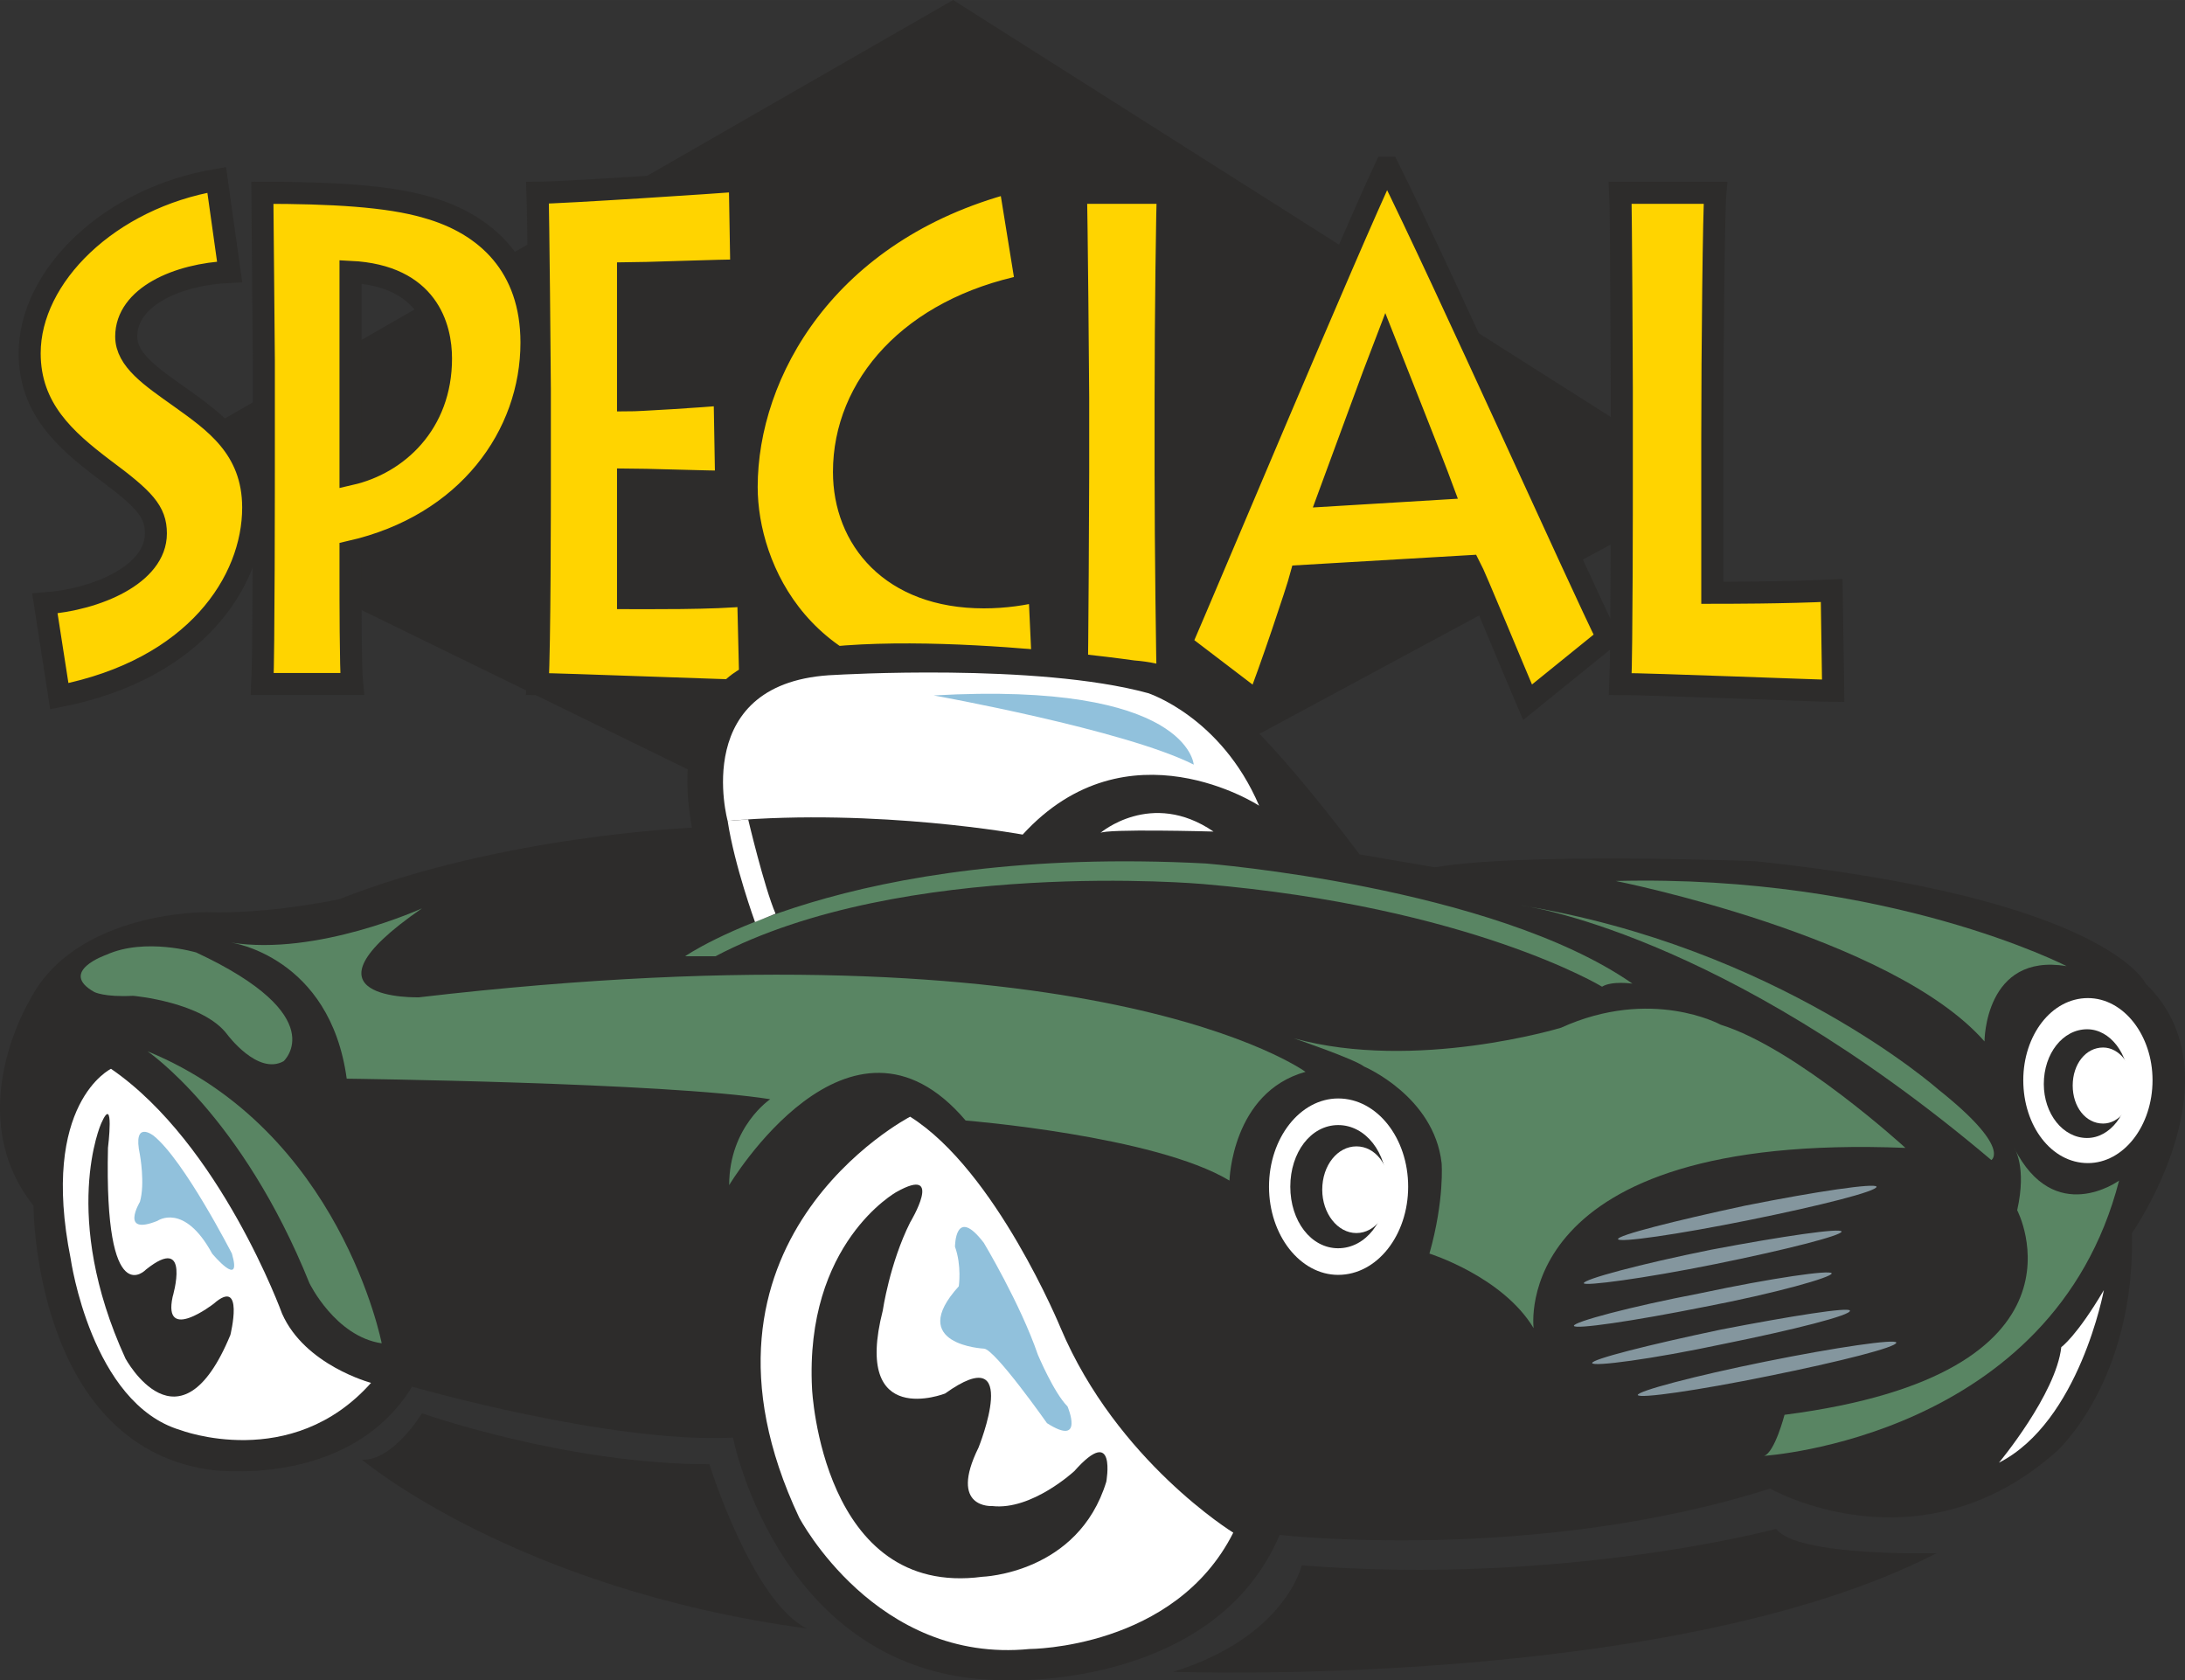 <svg xmlns="http://www.w3.org/2000/svg" width="275.874" height="212.125" viewBox="0 0 206.906 159.093"><rect x="0" y="0" width="206.906" height="159.093" fill="#333333" stroke="none"/><path d="m206.774 385.953 76.824-44.136 69.624 44.136-69.624 37.512z" style="fill:#2d2c2b;stroke:#2d2c2b;stroke-width:3.024;stroke-miterlimit:10.433" transform="translate(-193.382 -340.051)"/><path d="M197.63 397.185c4.896-.36 10.512-2.736 10.512-6.624 0-2.088-1.08-3.24-4.968-6.12-3.6-2.736-6.984-5.688-6.984-10.944 0-7.272 7.488-14.688 17.712-16.416l1.224 8.712c-4.968.216-9.792 2.376-9.792 6.12 0 2.232 2.376 3.816 5.112 5.76 3.096 2.232 6.912 4.752 6.912 10.44 0 6.984-5.472 15.336-18.36 17.856zm20.592 7.632c.144-2.808.144-18.648.144-23.328v-7.272c0-1.512-.144-14.832-.144-15.912 6.48 0 11.88.288 15.552 1.368 5.688 1.584 9.936 5.616 9.936 12.816 0 8.784-6.048 17.28-17.136 19.8v2.664c0 1.296 0 8.496.144 9.864zm8.352-19.872c4.392-1.008 8.568-4.752 8.568-10.944 0-2.952-1.224-7.848-8.568-8.208zm37.872 20.52c-1.44 0-18.216-.648-20.16-.648.216-3.528.216-17.568.216-19.08v-8.856c0-1.008-.144-16.92-.216-18.576 2.232 0 17.424-1.008 19.152-1.152l.144 8.496c-1.584 0-9.864.288-10.728.288v12.024c.936 0 6.912-.36 9.144-.576l.144 8.28c-1.224 0-8.208-.216-9.288-.216v11.232c1.296 0 8.352.072 11.376-.288z" style="fill:#ffd400;stroke:#2d2c2b;stroke-width:2.088;stroke-miterlimit:10.433" transform="translate(-193.382 -340.051)"/><path d="M292.238 405.249c-1.584.36-3.672.648-6.264.648-16.56 0-21.888-12.024-21.888-19.728 0-10.872 7.56-24.264 24.912-28.872l1.584 9.792c-10.944 2.232-17.28 9.504-17.28 17.64 0 6.336 4.464 11.88 13.248 11.88 2.016 0 3.816-.288 5.256-.648zm3.096-.432c.072-2.88.144-18.288.144-20.016v-7.128c0-1.08-.144-17.784-.216-19.368h8.712c-.072 1.296-.216 11.664-.216 19.512v7.128c0 6.552.144 18.36.216 19.872zm9.864-3.817c2.016-4.607 16.056-38.087 19.368-45.071h.288c5.4 10.872 18.216 39.456 20.736 44.496l-7.56 6.12c-1.296-3.024-4.968-11.952-5.472-12.888l-15.984.936c-.36 1.368-3.024 9.288-4.104 11.952zm24.768-14.687c-1.008-2.736-4.608-11.736-5.4-13.752-1.008 2.592-4.392 11.88-5.328 14.4zm37.008 19.152c-1.08 0-17.352-.648-20.16-.648.144-3.528.144-17.568.144-19.152v-8.784c0-1.008-.072-17.28-.144-18.576h9c-.144 1.512-.288 14.832-.288 23.184v14.688c1.152 0 6.984 0 11.304-.216z" style="fill:#ffd400;stroke:#2d2c2b;stroke-width:2.088;stroke-miterlimit:10.433" transform="translate(-193.382 -340.051)"/><path d="M376.766 487.113s-13.248.36-15.192-2.304c0 0-20.016 5.4-44.928 3.456 0 0-1.512 6.768-12.168 10.08 0 0 47.088 1.728 72.288-11.232zm-106.992 7.127c-5.184-2.591-9.216-15.551-9.216-15.551-13.608 0-27.216-4.824-27.216-4.824s-2.736 4.536-5.688 4.392c0 0 14.472 12.24 42.12 15.984z" style="fill:#2d2c2b" transform="translate(-193.382 -340.051)"/><path d="M258.902 418.425s-18.072.72-33.408 6.768c0 0-6.696 1.44-12.528 1.224 0 0-12.456-.144-16.776 8.352 0 0-6.552 10.728.36 19.44 0 0 0 22.464 16.56 24.984 0 0 13.248 2.016 19.296-7.848 0 0 18.72 5.4 30.384 4.824 0 0 4.536 23.256 26.208 22.968 0 0 19.368.792 25.56-13.752 0 0 24.048 2.736 46.44-4.392 0 0 14.112 8.064 27.144-3.528 0 0 7.416-6.624 7.128-20.664 0 0 10.368-14.832 1.296-23.616 0 0-3.6-8.064-36.936-11.592 0 0-21.96-.864-30.384.576l-7.128-1.224s-9.072-12.24-13.32-14.76c0 0-2.304-3.168-7.992-3.6 0 0-27.792-4.032-37.008.648 0 0-7.128 2.952-4.896 15.192z" style="fill:#2d2c2b" transform="translate(-193.382 -340.051)"/><path d="M310.166 485.169S299.15 478.4 293.822 465.8c0 0-6.12-14.904-14.256-20.016 0 0-22.824 11.808-10.512 37.944 0 0 7.272 13.896 21.816 12.456 0 0 13.752 0 19.296-11.016z" style="fill:#fff" transform="translate(-193.382 -340.051)"/><path d="M278.27 452.913s-8.712 4.824-7.992 18.648c0 0 .936 19.8 16.128 17.784 0 0 9.072-.288 11.736-9 0 0 1.008-5.544-3.024-1.008 0 0-4.032 3.744-7.776 3.312 0 0-4.176.288-1.296-5.544 0 0 4.176-10.368-3.168-5.112 0 0-8.784 3.456-5.904-7.848 0 0 .648-4.464 2.592-8.352 0 0 3.312-5.472-1.296-2.88z" style="fill:#2d2c2b" transform="translate(-193.382 -340.051)"/><path d="M203.894 441.249s-6.768 3.24-3.816 18c0 0 1.944 13.68 10.368 16.2 0 0 10.512 4.032 18.072-4.464 0 0-6.264-1.656-8.424-6.552 0 0-5.832-16.056-16.2-23.184z" style="fill:#fff" transform="translate(-193.382 -340.051)"/><path d="M202.958 446.433s-3.888 8.712 2.304 22.248c0 0 5.112 9.432 9.936-2.232 0 0 1.368-5.544-1.584-2.952 0 0-4.824 3.744-3.888-.648 0 0 1.8-6.048-2.52-2.592 0 0-3.96 4.248-3.6-11.52 0 0 .648-5.256-.648-2.304z" style="fill:#2d2c2b" transform="translate(-193.382 -340.051)"/><path d="M207.35 439.593s8.928 6.048 15.336 21.96c0 0 2.448 5.04 6.84 5.688 0 0-3.888-20.16-22.176-27.648z" style="fill:#598563" transform="translate(-193.382 -340.051)"/><path d="M262.286 417.777s-3.672-13.32 10.224-13.824c0 0 19.08-1.152 29.592 1.728 0 0 6.912 2.232 10.512 10.656 0 0-12.456-8.136-22.392 2.736 0 0-13.68-2.52-27.936-1.296z" style="fill:#fff" transform="translate(-193.382 -340.051)"/><path d="M233.342 426.057s-9.936 4.536-18.072 3.24c0 0 9.36 1.296 10.944 12.888 0 0 30.096.36 40.104 1.944 0 0-3.888 2.592-3.888 8.136 0 0 11.376-19.08 22.392-6.12 0 0 17.928 1.44 24.984 5.688 0 0 .216-8.352 7.2-10.296 0 0-19.872-14.544-83.952-7.056 0 0-12.456.36.288-8.424z" style="fill:#598563" transform="translate(-193.382 -340.051)"/><path d="M297.566 418.929s4.824-4.176 10.728-.144c0 0-10.296-.288-10.728.144z" style="fill:#fff" transform="translate(-193.382 -340.051)"/><path d="M328.742 458.745s6.912 2.16 9.864 7.056c0 0-2.448-18.576 35.208-17.064 0 0-10.296-9.432-17.496-11.664 0 0-6.552-3.6-15.12.288 0 0-13.752 4.176-25.272 1.008 0 0 5.688 1.944 6.624 2.664 0 0 6.624 2.808 7.344 9.144 0 0 .288 3.456-1.152 8.568zm55.368-10.008s1.224 1.728.288 5.904c0 0 8.136 15.48-22.032 19.368 0 0-.936 3.6-1.944 3.888 0 0 27.36-1.728 33.624-26.064 0 0-6.12 4.464-9.936-3.096z" style="fill:#598563" transform="translate(-193.382 -340.051)"/><path d="M286.55 457.737s3.456 5.76 5.112 10.584c0 0 1.512 3.6 2.808 4.896 0 0 1.656 3.888-1.944 1.584 0 0-4.968-7.056-5.976-7.056 0 0-7.416-.36-2.376-5.904 0 0 .288-1.944-.36-3.744 0 0 0-3.96 2.736-.36zm-71.208 1.008s-4.536-8.856-7.416-11.16c0 0-2.016-1.584-1.296 1.8 0 0 .504 2.736 0 4.464 0 0-1.944 3.24 1.656 1.8 0 0 2.52-1.8 5.184 3.096 0 0 2.88 3.456 1.872 0z" style="fill:#91c1dc" transform="translate(-193.382 -340.051)"/><path d="M320.102 460.76c3.672 0 6.624-3.743 6.624-8.351 0-4.608-2.952-8.352-6.624-8.352-3.6 0-6.552 3.744-6.552 8.352 0 4.608 2.952 8.352 6.552 8.352z" style="fill:#fff" transform="translate(-193.382 -340.051)"/><path d="M320.102 458.24c2.592 0 4.608-2.591 4.608-5.831s-2.016-5.832-4.608-5.832c-2.592 0-4.536 2.592-4.536 5.832 0 3.24 1.944 5.832 4.536 5.832z" style="fill:#2d2c2b" transform="translate(-193.382 -340.051)"/><path d="M321.83 456.8c1.8 0 3.168-1.871 3.168-4.103 0-2.304-1.368-4.104-3.168-4.104s-3.24 1.8-3.24 4.104c0 2.232 1.44 4.104 3.24 4.104z" style="fill:#fff" transform="translate(-193.382 -340.051)"/><path d="M261.134 430.593h-2.88s15.192-10.584 49.32-8.784c0 0 27.144 2.16 40.392 11.376 0 0-1.944-.288-2.88.288 0 0-12.456-7.56-37.8-9.72 0 0-28.368-2.52-46.152 6.84z" style="fill:#598563" transform="translate(-193.382 -340.051)"/><path d="m262.286 417.777 1.944-.144s1.512 6.408 2.592 8.928l-1.944.792s-1.944-5.328-2.592-9.576z" style="fill:#fff" transform="translate(-193.382 -340.051)"/><path d="M211.958 430.233s-4.824-1.44-8.496.216c0 0-4.608 1.584-1.152 3.528 0 0 .936.504 3.672.36 0 0 6.624.576 8.928 3.672 0 0 2.88 3.888 5.328 2.52 0 0 4.68-4.248-8.28-10.296z" style="fill:#598563" transform="translate(-193.382 -340.051)"/><path d="M391.094 450.177c3.384 0 6.12-3.528 6.12-7.848 0-4.248-2.736-7.776-6.12-7.776-3.456 0-6.12 3.528-6.12 7.776 0 4.32 2.664 7.848 6.12 7.848z" style="fill:#fff" transform="translate(-193.382 -340.051)"/><path d="M391.022 447.8c2.16 0 3.96-2.303 3.96-5.111 0-2.88-1.8-5.184-3.96-5.184-2.304 0-4.104 2.304-4.104 5.184 0 2.808 1.8 5.112 4.104 5.112z" style="fill:#2d2c2b" transform="translate(-193.382 -340.051)"/><path d="M392.534 446.433c1.512 0 2.808-1.584 2.808-3.6s-1.296-3.6-2.808-3.6c-1.656 0-2.88 1.584-2.88 3.6s1.224 3.6 2.88 3.6z" style="fill:#fff" transform="translate(-193.382 -340.051)"/><path d="M337.382 425.769s18.864 2.376 44.568 24.12c0 0 1.944-1.152-5.04-6.696 0 0-15.192-13.464-39.528-17.424z" style="fill:#598563" transform="translate(-193.382 -340.051)"/><path d="M306.422 412.449s-.504-7.92-24.624-6.552c0 0 18.072 3.24 24.624 6.552z" style="fill:#91c1dc" transform="translate(-193.382 -340.051)"/><path d="M381.302 438.657s0-8.424 7.776-7.128c0 0-16.848-8.712-42.696-8.064 0 0 26.136 5.184 34.92 15.192z" style="fill:#598563" transform="translate(-193.382 -340.051)"/><path d="M358.982 455.577c6.768-1.368 12.168-2.736 12.096-3.168-.144-.36-5.616.432-12.456 1.8-6.696 1.44-12.096 2.808-12.024 3.168.072.36 5.616-.432 12.384-1.8zm-3.24 4.176c6.768-1.368 12.096-2.736 12.024-3.096-.072-.36-5.544.432-12.384 1.728-6.768 1.368-12.096 2.808-12.024 3.168.072.288 5.616-.432 12.384-1.8zm-.936 4.032c6.768-1.296 12.096-2.808 12.024-3.168-.072-.36-5.616.432-12.384 1.872-6.768 1.296-12.096 2.736-12.024 3.096.072.36 5.544-.432 12.384-1.8zm1.728 3.528c6.768-1.368 12.168-2.736 12.024-3.168-.072-.36-5.544.504-12.24 1.8-6.84 1.44-12.24 2.808-12.168 3.168.072.36 5.616-.36 12.384-1.8zm4.32 3.024c6.768-1.368 12.168-2.736 12.096-3.168-.072-.36-5.616.432-12.384 1.8-6.768 1.368-12.168 2.808-12.096 3.168.144.36 5.688-.432 12.384-1.8z" style="fill:#84969e" transform="translate(-193.382 -340.051)"/><path d="M392.606 462.2s-2.304 12.457-9.936 16.345c0 0 5.4-6.48 5.904-10.944 0 0 1.44-1.008 4.032-5.4z" style="fill:#fff" transform="translate(-193.382 -340.051)"/></svg>
